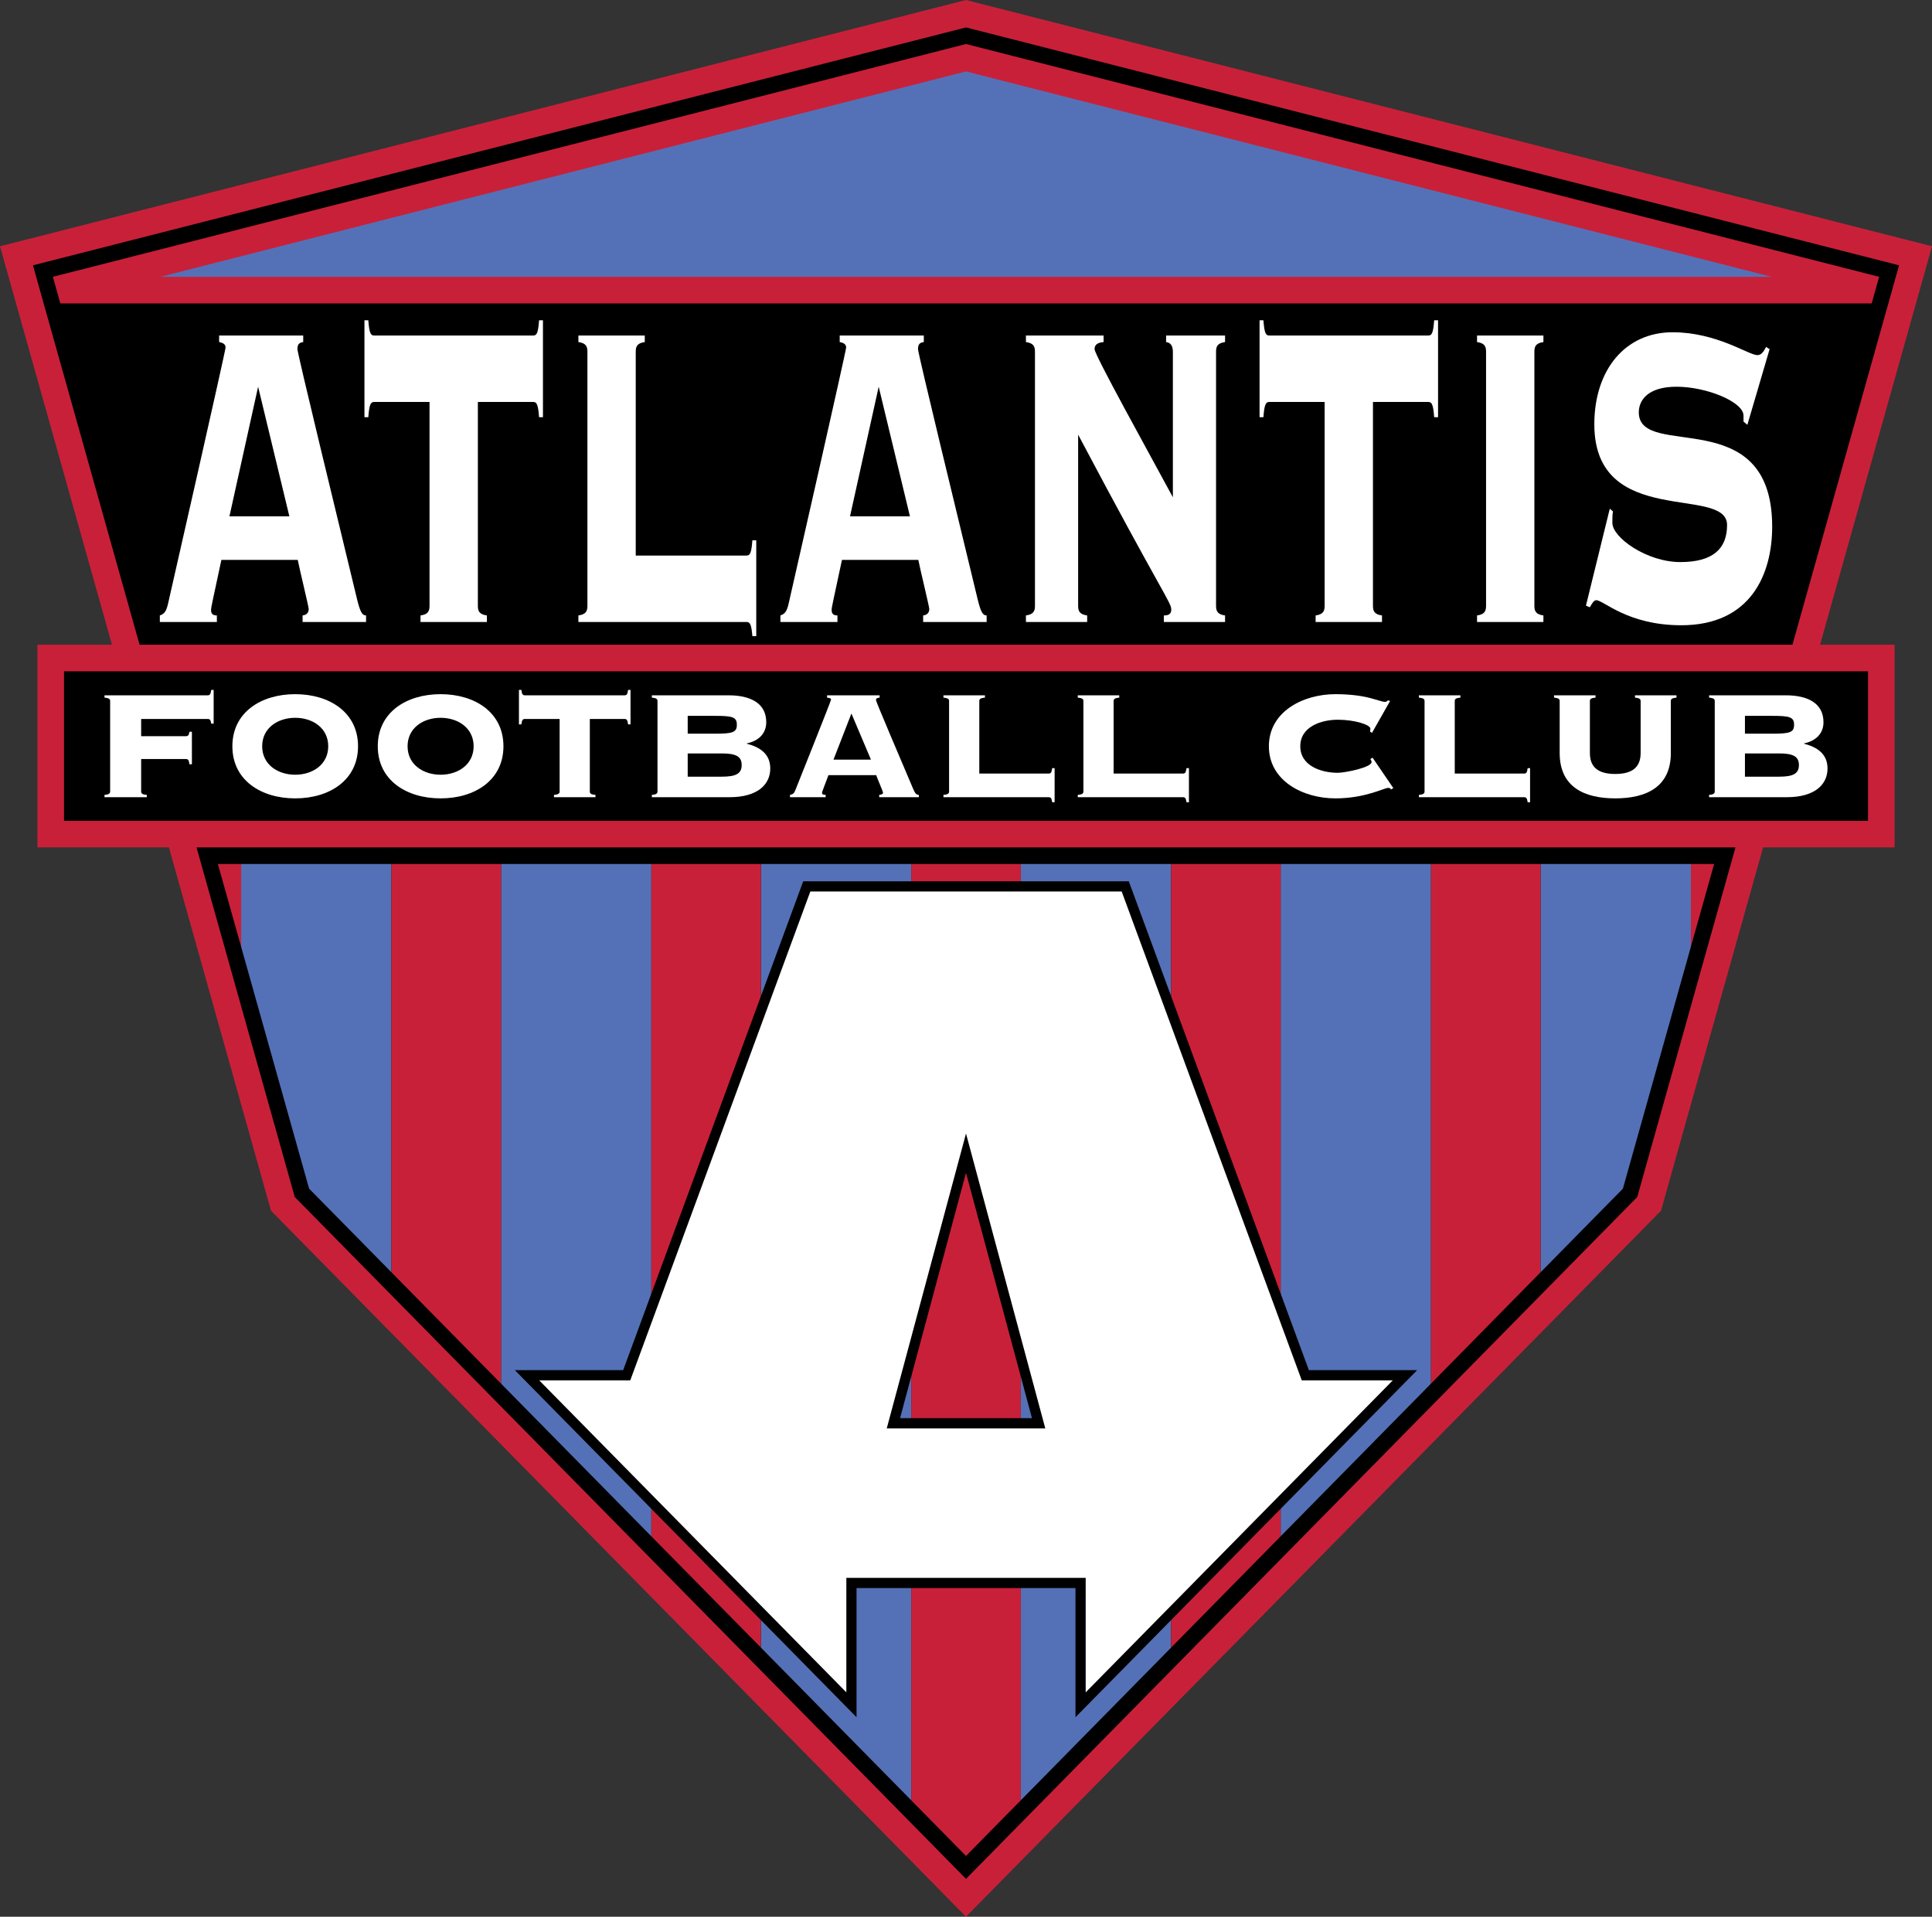 <?xml version="1.0" encoding="UTF-8"?>
<svg xmlns="http://www.w3.org/2000/svg" xmlns:xlink="http://www.w3.org/1999/xlink" width="566.73pt" height="562.12pt" viewBox="0 0 566.73 562.12" version="1.1">
<rect x="0" y="0" width="566.73" height="562.12" fill="#333333" stroke="none"/>
<g id="surface1">
<path style=" stroke:none;fill-rule:nonzero;fill:rgb(78.822%,12.549%,22.353%);fill-opacity:1;" d="M 0 72.227 L 283.367 0 L 566.734 72.227 L 533.891 189.082 L 555.758 189.082 L 555.758 248.52 L 517.184 248.52 L 487.234 355.078 L 283.367 562.121 L 79.504 355.078 L 49.551 248.52 L 10.977 248.52 L 10.977 189.082 L 32.848 189.082 "/>
<path style=" stroke:none;fill-rule:nonzero;fill:rgb(0%,0%,0%);fill-opacity:1;" d="M 283.367 8.047 L 9.664 77.809 L 40.941 189.082 L 525.793 189.082 L 557.066 77.809 "/>
<path style=" stroke:none;fill-rule:nonzero;fill:rgb(78.822%,12.549%,22.353%);fill-opacity:1;" d="M 17.699 88.977 C 16.406 84.359 15.633 81.613 15.512 81.18 C 20.102 80.012 282.219 13.203 283.367 12.91 C 284.516 13.203 546.633 80.012 551.223 81.18 C 551.102 81.613 550.332 84.359 549.031 88.977 "/>
<path style=" stroke:none;fill-rule:nonzero;fill:rgb(32.941%,44.313%,71.764%);fill-opacity:1;" d="M 519.66 81.18 L 47.07 81.18 C 109.199 65.348 280.199 21.762 283.367 20.953 C 286.48 21.746 457.203 65.262 519.66 81.18 "/>
<path style=" stroke:none;fill-rule:nonzero;fill:rgb(0%,0%,0%);fill-opacity:1;" d="M 504.188 248.52 L 57.648 248.52 L 86.461 351.039 L 283.367 551.012 L 480.27 351.039 L 509.086 248.52 "/>
<path style=" stroke:none;fill-rule:nonzero;fill:rgb(0%,0%,0%);fill-opacity:1;" d="M 18.773 240.723 L 547.961 240.723 L 547.961 196.875 L 18.773 196.875 Z M 18.773 240.723 "/>
<path style=" stroke:none;fill-rule:nonzero;fill:rgb(100%,100%,100%);fill-opacity:1;" d="M 62.672 212.211 L 61.965 212.211 C 61.785 211.129 61.551 210.848 60.898 210.848 L 41.406 210.848 L 41.406 215.902 L 54.52 215.902 C 55.168 215.902 55.406 215.617 55.582 214.598 L 56.293 214.598 L 56.293 224.137 L 55.582 224.137 C 55.406 222.891 55.168 222.602 54.52 222.602 L 41.406 222.602 L 41.406 232.09 C 41.406 232.602 41.582 233 43.059 233.113 L 43.059 233.793 L 30.656 233.793 L 30.656 233.113 C 32.129 233 32.309 232.602 32.309 232.09 L 32.309 205.621 C 32.309 205.109 32.129 204.711 30.656 204.598 L 30.656 203.914 L 60.898 203.914 C 61.551 203.914 61.785 203.633 61.965 202.328 L 62.672 202.328 "/>
<path style=" stroke:none;fill-rule:nonzero;fill:rgb(100%,100%,100%);fill-opacity:1;" d="M 76.906 218.855 C 76.906 224.195 81.457 227.203 86.598 227.203 C 91.734 227.203 96.285 224.195 96.285 218.855 C 96.285 213.516 91.734 210.508 86.598 210.508 C 81.457 210.508 76.906 213.516 76.906 218.855 M 105.027 218.855 C 105.027 228.797 96.641 234.137 86.598 234.137 C 76.555 234.137 68.164 228.797 68.164 218.855 C 68.164 208.914 76.555 203.578 86.598 203.578 C 96.641 203.578 105.027 208.914 105.027 218.855 "/>
<path style=" stroke:none;fill-rule:nonzero;fill:rgb(100%,100%,100%);fill-opacity:1;" d="M 119.559 218.855 C 119.559 224.195 124.105 227.203 129.246 227.203 C 134.387 227.203 138.934 224.195 138.934 218.855 C 138.934 213.516 134.387 210.508 129.246 210.508 C 124.105 210.508 119.559 213.516 119.559 218.855 M 147.68 218.855 C 147.68 228.797 139.289 234.137 129.246 234.137 C 119.203 234.137 110.816 228.797 110.816 218.855 C 110.816 208.914 119.203 203.578 129.246 203.578 C 139.289 203.578 147.68 208.914 147.68 218.855 "/>
<path style=" stroke:none;fill-rule:nonzero;fill:rgb(100%,100%,100%);fill-opacity:1;" d="M 162.504 233.793 L 162.504 233.113 C 163.98 233 164.16 232.602 164.16 232.09 L 164.16 210.848 L 153.996 210.848 C 153.348 210.848 153.109 211.129 152.934 212.438 L 152.227 212.438 L 152.227 202.328 L 152.934 202.328 C 153.109 203.633 153.348 203.914 153.996 203.914 L 183.18 203.914 C 183.828 203.914 184.066 203.633 184.242 202.328 L 184.953 202.328 L 184.953 212.438 L 184.242 212.438 C 184.066 211.129 183.828 210.848 183.18 210.848 L 173.02 210.848 L 173.02 232.09 C 173.02 232.602 173.195 233 174.672 233.113 L 174.672 233.793 "/>
<path style=" stroke:none;fill-rule:nonzero;fill:rgb(100%,100%,100%);fill-opacity:1;" d="M 201.73 227.773 L 211.77 227.773 C 215.906 227.773 217.562 226.867 217.562 224.367 C 217.562 221.867 215.906 220.957 211.77 220.957 L 201.73 220.957 Z M 201.73 215.164 L 209.762 215.164 C 214.844 215.164 216.145 214.82 216.145 212.551 C 216.145 210.277 214.844 209.938 209.762 209.938 L 201.73 209.938 Z M 192.867 205.621 C 192.867 205.109 192.691 204.711 191.215 204.598 L 191.215 203.914 L 213.723 203.914 C 220.102 203.914 224.77 206.191 224.77 211.812 C 224.77 215.219 222.402 217.32 219.098 218.004 L 219.098 218.117 C 223.055 219.141 225.949 221.184 225.949 225.391 C 225.949 229.934 222.402 233.793 214.016 233.793 L 191.215 233.793 L 191.215 233.113 C 192.691 233 192.867 232.602 192.867 232.09 "/>
<path style=" stroke:none;fill-rule:nonzero;fill:rgb(100%,100%,100%);fill-opacity:1;" d="M 244.496 222.777 L 255.484 222.777 L 249.754 209.254 Z M 243.02 227.32 C 241.484 231.465 241.129 232.203 241.129 232.547 C 241.129 232.887 241.367 233.113 242.191 233.113 L 242.191 233.793 L 231.738 233.793 L 231.738 233.113 C 232.566 232.941 232.918 232.715 233.273 231.809 C 233.805 230.5 243.789 205.508 243.789 205.164 C 243.789 204.77 243.137 204.656 242.605 204.598 L 242.605 203.914 L 258.027 203.914 L 258.027 204.598 C 257.375 204.656 256.961 204.77 256.961 205.336 C 256.961 205.793 264.227 222.777 267.891 231.41 C 268.48 232.773 268.836 233.113 269.543 233.113 L 269.543 233.793 L 257.906 233.793 L 257.906 233.113 C 258.734 233.059 259.031 232.773 259.031 232.43 C 259.031 232.203 257.258 228.059 257.02 227.32 "/>
<path style=" stroke:none;fill-rule:nonzero;fill:rgb(100%,100%,100%);fill-opacity:1;" d="M 287.266 226.863 L 307.586 226.863 C 308.238 226.863 308.473 226.578 308.648 225.273 L 309.359 225.273 L 309.359 235.27 L 308.648 235.27 C 308.473 234.078 308.238 233.793 307.586 233.793 L 276.75 233.793 L 276.75 233.113 C 278.227 233 278.402 232.602 278.402 232.09 L 278.402 205.621 C 278.402 205.109 278.227 204.715 276.75 204.598 L 276.75 203.914 L 288.918 203.914 L 288.918 204.598 C 287.445 204.715 287.266 205.109 287.266 205.621 "/>
<path style=" stroke:none;fill-rule:nonzero;fill:rgb(100%,100%,100%);fill-opacity:1;" d="M 326.668 226.863 L 346.988 226.863 C 347.641 226.863 347.875 226.578 348.051 225.273 L 348.762 225.273 L 348.762 235.27 L 348.051 235.27 C 347.875 234.078 347.641 233.793 346.988 233.793 L 316.152 233.793 L 316.152 233.113 C 317.629 233 317.805 232.602 317.805 232.09 L 317.805 205.621 C 317.805 205.109 317.629 204.715 316.152 204.598 L 316.152 203.914 L 328.32 203.914 L 328.32 204.598 C 326.844 204.715 326.668 205.109 326.668 205.621 "/>
<path style=" stroke:none;fill-rule:nonzero;fill:rgb(100%,100%,100%);fill-opacity:1;" d="M 402.453 214.938 L 401.863 214.539 C 401.926 214.312 401.98 214.086 401.98 213.688 C 401.98 212.551 397.434 211.074 392.414 211.074 C 387.629 211.074 381.426 213.062 381.426 218.855 C 381.426 224.648 387.629 226.637 392.414 226.637 C 394.48 226.637 402.34 225.102 402.34 223.457 C 402.34 223.117 402.102 222.891 401.98 222.602 L 402.633 222.207 L 408.719 231.125 L 408.012 231.523 C 407.832 231.125 407.594 231.066 407.184 231.066 C 406.004 231.066 400.508 234.137 391.707 234.137 C 382.254 234.137 372.211 229.02 372.211 218.855 C 372.211 208.688 382.254 203.578 391.707 203.578 C 396.43 203.578 399.801 204.145 402.16 204.77 C 404.465 205.395 405.645 205.848 406.238 205.848 C 406.59 205.848 406.887 205.676 407.125 205.395 L 407.773 205.566 "/>
<path style=" stroke:none;fill-rule:nonzero;fill:rgb(100%,100%,100%);fill-opacity:1;" d="M 426.734 226.863 L 447.059 226.863 C 447.711 226.863 447.945 226.578 448.121 225.273 L 448.828 225.273 L 448.828 235.27 L 448.121 235.27 C 447.945 234.078 447.711 233.793 447.059 233.793 L 416.223 233.793 L 416.223 233.113 C 417.695 233 417.875 232.602 417.875 232.09 L 417.875 205.621 C 417.875 205.109 417.695 204.715 416.223 204.598 L 416.223 203.914 L 428.391 203.914 L 428.391 204.598 C 426.91 204.715 426.734 205.109 426.734 205.621 "/>
<path style=" stroke:none;fill-rule:nonzero;fill:rgb(100%,100%,100%);fill-opacity:1;" d="M 481.262 205.621 C 481.262 205.109 481.082 204.715 479.605 204.598 L 479.605 203.914 L 491.777 203.914 L 491.777 204.598 C 490.297 204.715 490.121 205.109 490.121 205.621 L 490.121 220.844 C 490.121 230.84 482.855 234.137 473.816 234.137 C 464.777 234.137 457.512 230.84 457.512 220.844 L 457.512 205.621 C 457.512 205.109 457.336 204.715 455.859 204.598 L 455.859 203.914 L 468.027 203.914 L 468.027 204.598 C 466.551 204.715 466.375 205.109 466.375 205.621 L 466.375 220.844 C 466.375 225.219 469.09 226.98 473.816 226.98 C 478.543 226.98 481.262 225.219 481.262 220.844 "/>
<path style=" stroke:none;fill-rule:nonzero;fill:rgb(100%,100%,100%);fill-opacity:1;" d="M 511.859 227.773 L 521.902 227.773 C 526.039 227.773 527.691 226.867 527.691 224.367 C 527.691 221.867 526.039 220.957 521.902 220.957 L 511.859 220.957 Z M 511.859 215.164 L 519.895 215.164 C 524.977 215.164 526.273 214.82 526.273 212.551 C 526.273 210.277 524.977 209.938 519.895 209.938 L 511.859 209.938 Z M 503 205.621 C 503 205.109 502.824 204.711 501.344 204.598 L 501.344 203.914 L 523.855 203.914 C 530.234 203.914 534.898 206.191 534.898 211.812 C 534.898 215.219 532.535 217.32 529.23 218.004 L 529.23 218.117 C 533.188 219.141 536.082 221.184 536.082 225.391 C 536.082 229.934 532.535 233.793 524.148 233.793 L 501.344 233.793 L 501.344 233.113 C 502.824 233 503 232.602 503 232.09 "/>
<path style=" stroke:none;fill-rule:nonzero;fill:rgb(100%,100%,100%);fill-opacity:1;" d="M 67.301 151.426 L 84.883 151.426 L 75.715 113.414 Z M 64.941 164.203 C 62.48 175.863 61.914 177.938 61.914 178.898 C 61.914 179.855 62.293 180.492 63.617 180.492 L 63.617 182.41 L 46.887 182.41 L 46.887 180.492 C 48.211 180.016 48.777 179.375 49.344 176.82 C 50.195 173.148 66.168 102.871 66.168 101.914 C 66.168 100.797 65.129 100.477 64.277 100.316 L 64.277 98.398 L 88.945 98.398 L 88.945 100.316 C 87.906 100.477 87.246 100.797 87.246 102.391 C 87.246 103.672 98.871 151.426 104.73 175.699 C 105.676 179.535 106.246 180.492 107.379 180.492 L 107.379 182.41 L 88.758 182.41 L 88.758 180.492 C 90.082 180.336 90.555 179.535 90.555 178.578 C 90.555 177.938 87.719 166.277 87.34 164.203 "/>
<path style=" stroke:none;fill-rule:nonzero;fill:rgb(100%,100%,100%);fill-opacity:1;" d="M 123.352 182.41 L 123.352 180.492 C 125.715 180.176 125.996 179.055 125.996 177.617 L 125.996 117.883 L 109.742 117.883 C 108.699 117.883 108.324 118.684 108.039 122.355 L 106.906 122.355 L 106.906 93.926 L 108.039 93.926 C 108.324 97.602 108.699 98.398 109.742 98.398 L 156.434 98.398 C 157.473 98.398 157.852 97.602 158.133 93.926 L 159.27 93.926 L 159.27 122.355 L 158.133 122.355 C 157.852 118.684 157.473 117.883 156.434 117.883 L 140.176 117.883 L 140.176 177.617 C 140.176 179.055 140.457 180.176 142.82 180.492 L 142.82 182.41 "/>
<path style=" stroke:none;fill-rule:nonzero;fill:rgb(100%,100%,100%);fill-opacity:1;" d="M 186.488 162.926 L 219.004 162.926 C 220.043 162.926 220.422 162.125 220.703 158.453 L 221.84 158.453 L 221.84 186.562 L 220.703 186.562 C 220.422 183.207 220.043 182.41 219.004 182.41 L 169.664 182.41 L 169.664 180.492 C 172.027 180.176 172.312 179.055 172.312 177.617 L 172.312 103.191 C 172.312 101.754 172.027 100.637 169.664 100.316 L 169.664 98.398 L 189.137 98.398 L 189.137 100.316 C 186.773 100.637 186.488 101.754 186.488 103.191 "/>
<path style=" stroke:none;fill-rule:nonzero;fill:rgb(100%,100%,100%);fill-opacity:1;" d="M 249.344 151.426 L 266.922 151.426 L 257.754 113.414 Z M 246.98 164.203 C 244.523 175.863 243.953 177.938 243.953 178.898 C 243.953 179.855 244.332 180.492 245.656 180.492 L 245.656 182.41 L 228.926 182.41 L 228.926 180.492 C 230.25 180.016 230.816 179.375 231.383 176.82 C 232.234 173.148 248.207 102.871 248.207 101.914 C 248.207 100.797 247.168 100.477 246.316 100.316 L 246.316 98.398 L 270.988 98.398 L 270.988 100.316 C 269.945 100.477 269.285 100.797 269.285 102.391 C 269.285 103.672 280.91 151.426 286.773 175.699 C 287.715 179.535 288.285 180.492 289.418 180.492 L 289.418 182.41 L 270.797 182.41 L 270.797 180.492 C 272.121 180.336 272.594 179.535 272.594 178.578 C 272.594 177.938 269.758 166.277 269.379 164.203 "/>
<path style=" stroke:none;fill-rule:nonzero;fill:rgb(100%,100%,100%);fill-opacity:1;" d="M 303.594 103.188 C 303.594 101.754 303.309 100.637 300.945 100.316 L 300.945 98.398 L 323.727 98.398 L 323.727 100.316 C 321.551 100.477 321.078 101.434 321.078 102.391 C 321.078 104.148 337.43 133.539 344.051 145.836 L 344.051 103.188 C 344.051 101.273 343.293 100.477 342.062 100.316 L 342.062 98.398 L 359.359 98.398 L 359.359 100.316 C 356.996 100.637 356.715 101.754 356.715 103.188 L 356.715 177.617 C 356.715 179.055 356.996 180.172 359.359 180.492 L 359.359 182.41 L 341.402 182.41 L 341.402 180.492 C 343.102 180.492 343.574 179.855 343.574 178.734 C 343.574 176.66 341.211 174.582 316.258 127.469 L 316.258 177.617 C 316.258 179.055 316.543 180.172 318.906 180.492 L 318.906 182.41 L 300.945 182.41 L 300.945 180.492 C 303.309 180.172 303.594 179.055 303.594 177.617 "/>
<path style=" stroke:none;fill-rule:nonzero;fill:rgb(100%,100%,100%);fill-opacity:1;" d="M 385.922 182.41 L 385.922 180.492 C 388.281 180.176 388.566 179.055 388.566 177.617 L 388.566 117.883 L 372.309 117.883 C 371.27 117.883 370.891 118.684 370.609 122.355 L 369.477 122.355 L 369.477 93.926 L 370.609 93.926 C 370.891 97.602 371.27 98.398 372.309 98.398 L 419 98.398 C 420.039 98.398 420.418 97.602 420.699 93.926 L 421.836 93.926 L 421.836 122.355 L 420.699 122.355 C 420.418 118.684 420.039 117.883 419 117.883 L 402.742 117.883 L 402.742 177.617 C 402.742 179.055 403.027 180.176 405.391 180.492 L 405.391 182.41 "/>
<path style=" stroke:none;fill-rule:nonzero;fill:rgb(100%,100%,100%);fill-opacity:1;" d="M 433.273 182.41 L 433.273 180.492 C 435.637 180.176 435.918 179.055 435.918 177.617 L 435.918 103.191 C 435.918 101.754 435.637 100.637 433.273 100.316 L 433.273 98.398 L 452.742 98.398 L 452.742 100.316 C 450.379 100.637 450.094 101.754 450.094 103.191 L 450.094 177.617 C 450.094 179.055 450.379 180.176 452.742 180.492 L 452.742 182.41 "/>
<path style=" stroke:none;fill-rule:nonzero;fill:rgb(100%,100%,100%);fill-opacity:1;" d="M 472.211 149.188 L 473.156 149.988 C 472.969 150.785 472.969 151.902 472.969 153.34 C 472.969 157.652 483.082 164.84 492.914 164.84 C 502.363 164.84 506.617 161.008 506.617 153.98 C 506.617 142.16 467.676 155.258 467.676 124.434 C 467.676 108.461 476.75 97.441 490.645 97.441 C 503.594 97.441 512.949 104.148 515.504 104.148 C 516.73 104.148 517.395 103.031 518.051 101.754 L 519.094 102.391 L 512.57 124.59 L 511.438 123.633 L 511.438 121.879 C 511.438 117.883 500.66 113.414 491.773 113.414 C 483.555 113.414 480.723 117.246 480.723 120.918 C 480.723 135.137 519.848 117.723 519.848 154.461 C 519.848 168.195 513.703 183.367 493.195 183.367 C 477.41 183.367 470.414 176.02 468.242 176.02 C 467.488 176.02 466.918 177.141 466.352 178.098 L 465.219 177.617 "/>
<path style=" stroke:none;fill-rule:nonzero;fill:rgb(32.941%,44.313%,71.764%);fill-opacity:1;" d="M 223.203 253.383 L 223.203 483.188 L 267.297 527.969 L 267.297 253.383 Z M 223.203 253.383 "/>
<path style=" stroke:none;fill-rule:nonzero;fill:rgb(32.941%,44.313%,71.764%);fill-opacity:1;" d="M 146.969 253.383 L 146.969 405.766 L 191.062 450.551 L 191.062 253.383 Z M 146.969 253.383 "/>
<path style=" stroke:none;fill-rule:nonzero;fill:rgb(32.941%,44.313%,71.764%);fill-opacity:1;" d="M 375.668 253.383 L 375.668 450.551 C 390.727 435.258 405.918 419.832 419.766 405.77 L 419.766 253.383 "/>
<path style=" stroke:none;fill-rule:nonzero;fill:rgb(32.941%,44.313%,71.764%);fill-opacity:1;" d="M 299.438 253.383 L 299.438 527.973 C 310.387 516.855 326.027 500.965 343.531 483.191 L 343.531 253.383 "/>
<path style=" stroke:none;fill-rule:nonzero;fill:rgb(32.941%,44.313%,71.764%);fill-opacity:1;" d="M 451.902 253.383 L 451.902 373.129 C 466.465 358.344 475.871 348.785 476.059 348.594 C 476.172 348.203 484.711 317.816 496 277.656 L 496 253.383 "/>
<path style=" stroke:none;fill-rule:nonzero;fill:rgb(32.941%,44.313%,71.764%);fill-opacity:1;" d="M 70.734 253.383 L 70.734 277.66 C 82.023 317.816 90.562 348.203 90.672 348.594 L 114.828 373.129 L 114.828 253.383 "/>
<path style=" stroke:none;fill-rule:nonzero;fill:rgb(78.822%,12.549%,22.353%);fill-opacity:1;" d="M 267.297 253.383 L 267.297 527.969 L 283.367 544.293 C 283.93 543.719 289.91 537.648 299.438 527.973 L 299.438 253.383 "/>
<path style=" stroke:none;fill-rule:nonzero;fill:rgb(78.822%,12.549%,22.353%);fill-opacity:1;" d="M 343.531 253.383 L 343.531 483.191 C 353.797 472.766 364.691 461.699 375.672 450.551 L 375.672 253.383 "/>
<path style=" stroke:none;fill-rule:nonzero;fill:rgb(78.822%,12.549%,22.353%);fill-opacity:1;" d="M 419.766 253.383 L 419.766 405.77 C 431.824 393.52 442.855 382.32 451.902 373.129 L 451.902 253.383 "/>
<path style=" stroke:none;fill-rule:nonzero;fill:rgb(78.822%,12.549%,22.353%);fill-opacity:1;" d="M 496 277.656 C 498.184 269.887 500.473 261.738 502.82 253.383 L 496 253.383 "/>
<path style=" stroke:none;fill-rule:nonzero;fill:rgb(78.822%,12.549%,22.353%);fill-opacity:1;" d="M 191.062 253.383 L 191.062 450.551 L 223.203 483.188 L 223.203 253.383 Z M 191.062 253.383 "/>
<path style=" stroke:none;fill-rule:nonzero;fill:rgb(78.822%,12.549%,22.353%);fill-opacity:1;" d="M 114.828 253.383 L 114.828 373.129 L 146.969 405.766 L 146.969 253.383 Z M 114.828 253.383 "/>
<path style=" stroke:none;fill-rule:nonzero;fill:rgb(78.822%,12.549%,22.353%);fill-opacity:1;" d="M 63.91 253.383 C 66.262 261.738 68.551 269.887 70.734 277.66 L 70.734 253.383 "/>
<path style=" stroke:none;fill-rule:nonzero;fill:rgb(0%,0%,0%);fill-opacity:1;" d="M 264.016 415.91 C 264.914 412.57 280.922 353.031 283.367 343.941 C 285.812 353.031 301.82 412.57 302.719 415.91 Z M 415.711 401.816 L 383.938 401.816 C 383.227 399.887 331.121 258.461 331.121 258.461 L 235.613 258.461 C 235.613 258.461 183.512 399.887 182.801 401.816 L 151.023 401.816 L 251.254 503.609 L 251.254 465.738 L 315.48 465.738 L 315.48 503.609 "/>
<path style=" stroke:none;fill-rule:nonzero;fill:rgb(100%,100%,100%);fill-opacity:1;" d="M 260.117 418.898 L 283.367 332.426 L 306.621 418.898 Z M 408.57 404.805 L 381.852 404.805 C 381.852 404.805 329.746 263.379 329.035 261.453 L 237.699 261.453 C 236.988 263.379 184.883 404.805 184.883 404.805 L 158.164 404.805 C 162.781 409.496 243.547 491.523 248.266 496.312 L 248.266 462.746 L 318.473 462.746 L 318.473 496.312 C 323.188 491.523 403.953 409.496 408.57 404.805 "/>
</g>
</svg>

